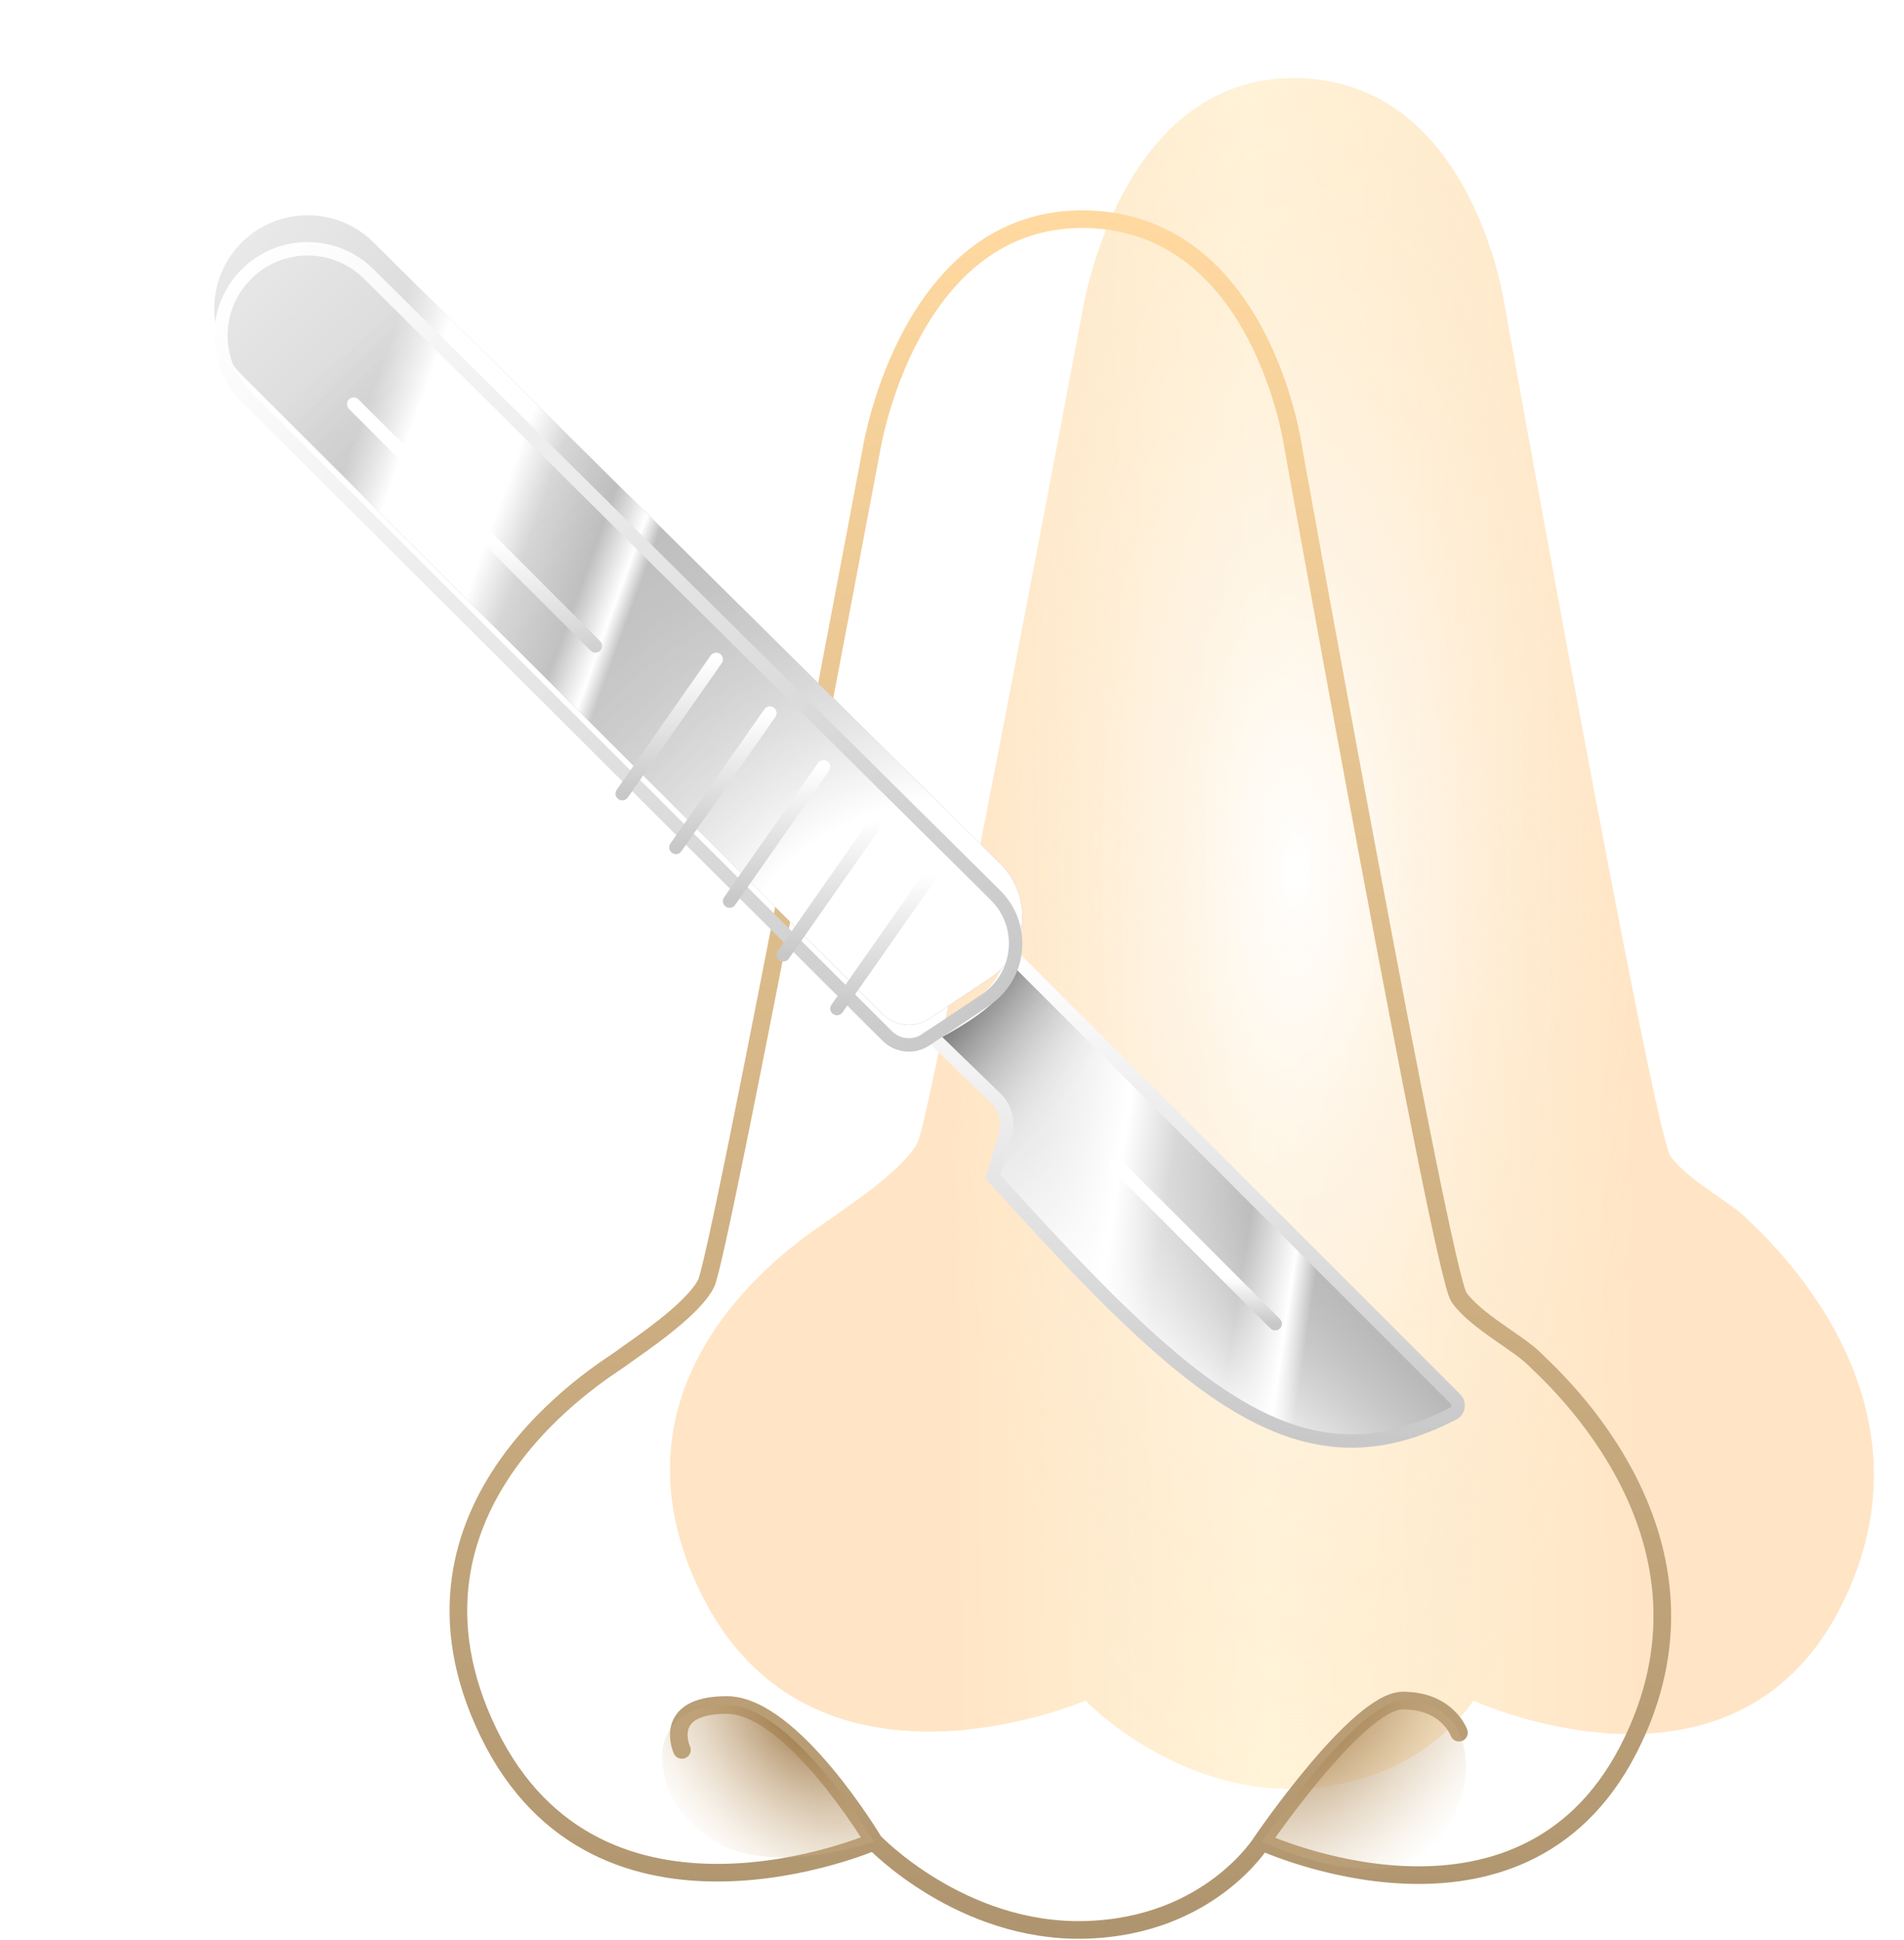 <svg width="54" height="55" viewBox="0 0 54 55" fill="none" xmlns="http://www.w3.org/2000/svg">
<g filter="url(#filter0_iii_7613_355)">
<path d="M20.026 36.382C19.634 37.166 17.968 38.243 17.576 38.537C17.185 38.831 10.72 42.651 13.855 49.116C16.989 55.58 24.786 52.206 24.786 52.206C24.786 52.206 27.259 54.804 30.786 54.706C34.312 54.608 35.786 52.206 35.786 52.206C35.786 52.206 43.091 55.58 46.178 49.605C49.265 43.631 44.023 39.027 43.533 38.537C43.043 38.047 41.868 37.46 41.378 36.774C40.888 36.089 36.677 12.679 36.677 12.679C36.677 12.679 35.795 6.312 30.8 6.214C25.804 6.116 24.727 12.679 24.727 12.679C24.727 12.679 20.418 35.599 20.026 36.382Z" fill="url(#paint0_linear_7613_355)"/>
<path d="M20.026 36.382C19.634 37.166 17.968 38.243 17.576 38.537C17.185 38.831 10.72 42.651 13.855 49.116C16.989 55.58 24.786 52.206 24.786 52.206C24.786 52.206 27.259 54.804 30.786 54.706C34.312 54.608 35.786 52.206 35.786 52.206C35.786 52.206 43.091 55.58 46.178 49.605C49.265 43.631 44.023 39.027 43.533 38.537C43.043 38.047 41.868 37.46 41.378 36.774C40.888 36.089 36.677 12.679 36.677 12.679C36.677 12.679 35.795 6.312 30.8 6.214C25.804 6.116 24.727 12.679 24.727 12.679C24.727 12.679 20.418 35.599 20.026 36.382Z" fill="url(#paint1_radial_7613_355)"/>
</g>
<path d="M35.786 52.206C35.786 52.206 43.091 55.58 46.178 49.605C49.265 43.631 44.023 39.027 43.533 38.537C43.043 38.047 41.868 37.46 41.378 36.774C40.888 36.089 36.677 12.679 36.677 12.679C36.677 12.679 35.795 6.312 30.8 6.214C25.804 6.116 24.727 12.679 24.727 12.679C24.727 12.679 20.418 35.599 20.026 36.382C19.634 37.166 17.968 38.243 17.576 38.537C17.185 38.831 10.72 42.651 13.855 49.116C16.989 55.58 24.786 52.206 24.786 52.206M35.786 52.206C35.786 52.206 38.512 48.206 39.786 48.206C41.059 48.206 41.378 49.116 41.378 49.116M35.786 52.206C35.786 52.206 34.312 54.608 30.786 54.706C27.259 54.804 24.786 52.206 24.786 52.206M24.786 52.206C24.786 52.206 22.474 48.332 20.613 48.332C18.752 48.332 19.34 49.605 19.34 49.605" stroke="url(#paint2_linear_7613_355)" stroke-width="0.5" stroke-linecap="round"/>
<path d="M20.613 48.332C22.474 48.332 24.786 52.206 24.786 52.206C24.786 52.206 21.958 53.206 20.286 52.206C18.613 51.206 18.786 49.706 18.786 49.706C18.786 49.706 18.752 48.332 20.613 48.332Z" fill="url(#paint3_radial_7613_355)"/>
<path d="M39.786 48.206C38.512 48.206 35.786 52.206 35.786 52.206C35.786 52.206 39.466 53.966 40.786 52.206C42.105 50.447 41.378 49.116 41.378 49.116C41.378 49.116 41.059 48.206 39.786 48.206Z" fill="url(#paint4_radial_7613_355)"/>
<path d="M41.278 39.658L28.687 27.068C28.565 27.956 27.953 28.531 26.403 29.352L28.232 31.124C28.514 31.398 28.622 31.807 28.51 32.185L28.163 33.356C33.82 39.639 36.911 42.298 41.216 40.071C41.371 39.991 41.401 39.782 41.278 39.658Z" fill="url(#paint5_linear_7613_355)"/>
<path d="M41.278 39.658L28.687 27.068C28.565 27.956 27.953 28.531 26.403 29.352L28.232 31.124C28.514 31.398 28.622 31.807 28.51 32.185L28.163 33.356C33.82 39.639 36.911 42.298 41.216 40.071C41.371 39.991 41.401 39.782 41.278 39.658Z" fill="url(#paint6_radial_7613_355)"/>
<path d="M41.278 39.658L28.687 27.068C28.565 27.956 27.953 28.531 26.403 29.352L28.232 31.124C28.514 31.398 28.622 31.807 28.51 32.185L28.163 33.356C33.82 39.639 36.911 42.298 41.216 40.071C41.371 39.991 41.401 39.782 41.278 39.658Z" fill="url(#paint7_linear_7613_355)"/>
<path d="M41.278 39.658L28.687 27.068C28.565 27.956 27.953 28.531 26.403 29.352L28.232 31.124C28.514 31.398 28.622 31.807 28.51 32.185L28.163 33.356C33.82 39.639 36.911 42.298 41.216 40.071C41.371 39.991 41.401 39.782 41.278 39.658Z" fill="url(#paint8_linear_7613_355)" fill-opacity="0.64"/>
<path d="M41.278 39.658L28.687 27.068C28.565 27.956 27.953 28.531 26.403 29.352L28.232 31.124C28.514 31.398 28.622 31.807 28.51 32.185L28.163 33.356C33.82 39.639 36.911 42.298 41.216 40.071C41.371 39.991 41.401 39.782 41.278 39.658Z" stroke="url(#paint9_linear_7613_355)" stroke-width="0.381"/>
<g filter="url(#filter1_i_7613_355)">
<path d="M10.59 7.63C9.554 6.603 7.883 6.607 6.851 7.639V7.639C5.815 8.675 5.817 10.355 6.855 11.389L25.028 29.502C25.385 29.858 25.943 29.913 26.362 29.633L28.052 28.507C29.167 27.764 29.319 26.185 28.367 25.242L10.59 7.63Z" fill="url(#paint10_linear_7613_355)"/>
<path d="M10.59 7.63C9.554 6.603 7.883 6.607 6.851 7.639V7.639C5.815 8.675 5.817 10.355 6.855 11.389L25.028 29.502C25.385 29.858 25.943 29.913 26.362 29.633L28.052 28.507C29.167 27.764 29.319 26.185 28.367 25.242L10.59 7.63Z" fill="url(#paint11_radial_7613_355)"/>
<path d="M10.59 7.63C9.554 6.603 7.883 6.607 6.851 7.639V7.639C5.815 8.675 5.817 10.355 6.855 11.389L25.028 29.502C25.385 29.858 25.943 29.913 26.362 29.633L28.052 28.507C29.167 27.764 29.319 26.185 28.367 25.242L10.59 7.63Z" fill="url(#paint12_linear_7613_355)"/>
</g>
<path d="M6.989 11.254L25.163 29.367C25.455 29.659 25.913 29.704 26.257 29.475L27.946 28.348C28.961 27.672 29.1 26.235 28.233 25.377L10.456 7.765C9.494 6.812 7.943 6.816 6.986 7.773C6.024 8.735 6.026 10.294 6.989 11.254Z" stroke="url(#paint13_linear_7613_355)" stroke-width="0.381"/>
<g filter="url(#filter2_d_7613_355)">
<path d="M26.404 24.022L23.738 27.829" stroke="url(#paint14_linear_7613_355)" stroke-width="0.381" stroke-linecap="round"/>
</g>
<g filter="url(#filter3_d_7613_355)">
<path d="M24.881 22.499L22.215 26.306" stroke="url(#paint15_linear_7613_355)" stroke-width="0.381" stroke-linecap="round"/>
</g>
<g filter="url(#filter4_d_7613_355)">
<path d="M23.358 20.976L20.693 24.783" stroke="url(#paint16_linear_7613_355)" stroke-width="0.381" stroke-linecap="round"/>
</g>
<g filter="url(#filter5_d_7613_355)">
<path d="M21.835 19.453L19.17 23.26" stroke="url(#paint17_linear_7613_355)" stroke-width="0.381" stroke-linecap="round"/>
</g>
<g filter="url(#filter6_d_7613_355)">
<path d="M20.312 17.93L17.647 21.737" stroke="url(#paint18_linear_7613_355)" stroke-width="0.381" stroke-linecap="round"/>
</g>
<g filter="url(#filter7_d_7613_355)">
<path d="M16.886 17.549L10.032 10.696" stroke="url(#paint19_linear_7613_355)" stroke-width="0.381" stroke-linecap="round"/>
</g>
<path d="M36.166 37.523L31.669 33.025" stroke="url(#paint20_linear_7613_355)" stroke-width="0.381" stroke-linecap="round"/>
<defs>
<filter id="filter0_iii_7613_355" x="12.75" y="3.963" width="38.646" height="50.996" filterUnits="userSpaceOnUse" color-interpolation-filters="sRGB">
<feFlood flood-opacity="0" result="BackgroundImageFix"/>
<feBlend mode="normal" in="SourceGraphic" in2="BackgroundImageFix" result="shape"/>
<feColorMatrix in="SourceAlpha" type="matrix" values="0 0 0 0 0 0 0 0 0 0 0 0 0 0 0 0 0 0 127 0" result="hardAlpha"/>
<feOffset dy="-2"/>
<feGaussianBlur stdDeviation="2"/>
<feComposite in2="hardAlpha" operator="arithmetic" k2="-1" k3="1"/>
<feColorMatrix type="matrix" values="0 0 0 0 0.317 0 0 0 0 0.266 0 0 0 0 0.167 0 0 0 0.32 0"/>
<feBlend mode="normal" in2="shape" result="effect1_innerShadow_7613_355"/>
<feColorMatrix in="SourceAlpha" type="matrix" values="0 0 0 0 0 0 0 0 0 0 0 0 0 0 0 0 0 0 127 0" result="hardAlpha"/>
<feOffset dx="2" dy="-2"/>
<feGaussianBlur stdDeviation="2"/>
<feComposite in2="hardAlpha" operator="arithmetic" k2="-1" k3="1"/>
<feColorMatrix type="matrix" values="0 0 0 0 0.718 0 0 0 0 0.517 0 0 0 0 0 0 0 0 0.25 0"/>
<feBlend mode="normal" in2="effect1_innerShadow_7613_355" result="effect2_innerShadow_7613_355"/>
<feColorMatrix in="SourceAlpha" type="matrix" values="0 0 0 0 0 0 0 0 0 0 0 0 0 0 0 0 0 0 127 0" result="hardAlpha"/>
<feOffset dx="4"/>
<feGaussianBlur stdDeviation="2"/>
<feComposite in2="hardAlpha" operator="arithmetic" k2="-1" k3="1"/>
<feColorMatrix type="matrix" values="0 0 0 0 0.594 0 0 0 0 0.392 0 0 0 0 0.089 0 0 0 0.25 0"/>
<feBlend mode="normal" in2="effect2_innerShadow_7613_355" result="effect3_innerShadow_7613_355"/>
</filter>
<filter id="filter1_i_7613_355" x="6.075" y="6.101" width="22.919" height="23.71" filterUnits="userSpaceOnUse" color-interpolation-filters="sRGB">
<feFlood flood-opacity="0" result="BackgroundImageFix"/>
<feBlend mode="normal" in="SourceGraphic" in2="BackgroundImageFix" result="shape"/>
<feColorMatrix in="SourceAlpha" type="matrix" values="0 0 0 0 0 0 0 0 0 0 0 0 0 0 0 0 0 0 127 0" result="hardAlpha"/>
<feOffset dy="-0.761"/>
<feGaussianBlur stdDeviation="1.523"/>
<feComposite in2="hardAlpha" operator="arithmetic" k2="-1" k3="1"/>
<feColorMatrix type="matrix" values="0 0 0 0 0 0 0 0 0 0 0 0 0 0 0 0 0 0 0.32 0"/>
<feBlend mode="normal" in2="shape" result="effect1_innerShadow_7613_355"/>
</filter>
<filter id="filter2_d_7613_355" x="20.502" y="21.547" width="9.138" height="10.28" filterUnits="userSpaceOnUse" color-interpolation-filters="sRGB">
<feFlood flood-opacity="0" result="BackgroundImageFix"/>
<feColorMatrix in="SourceAlpha" type="matrix" values="0 0 0 0 0 0 0 0 0 0 0 0 0 0 0 0 0 0 127 0" result="hardAlpha"/>
<feOffset dy="0.761"/>
<feGaussianBlur stdDeviation="1.523"/>
<feComposite in2="hardAlpha" operator="out"/>
<feColorMatrix type="matrix" values="0 0 0 0 0 0 0 0 0 0 0 0 0 0 0 0 0 0 0.4 0"/>
<feBlend mode="normal" in2="BackgroundImageFix" result="effect1_dropShadow_7613_355"/>
<feBlend mode="normal" in="SourceGraphic" in2="effect1_dropShadow_7613_355" result="shape"/>
</filter>
<filter id="filter3_d_7613_355" x="18.979" y="20.024" width="9.138" height="10.28" filterUnits="userSpaceOnUse" color-interpolation-filters="sRGB">
<feFlood flood-opacity="0" result="BackgroundImageFix"/>
<feColorMatrix in="SourceAlpha" type="matrix" values="0 0 0 0 0 0 0 0 0 0 0 0 0 0 0 0 0 0 127 0" result="hardAlpha"/>
<feOffset dy="0.761"/>
<feGaussianBlur stdDeviation="1.523"/>
<feComposite in2="hardAlpha" operator="out"/>
<feColorMatrix type="matrix" values="0 0 0 0 0 0 0 0 0 0 0 0 0 0 0 0 0 0 0.4 0"/>
<feBlend mode="normal" in2="BackgroundImageFix" result="effect1_dropShadow_7613_355"/>
<feBlend mode="normal" in="SourceGraphic" in2="effect1_dropShadow_7613_355" result="shape"/>
</filter>
<filter id="filter4_d_7613_355" x="17.456" y="18.501" width="9.138" height="10.28" filterUnits="userSpaceOnUse" color-interpolation-filters="sRGB">
<feFlood flood-opacity="0" result="BackgroundImageFix"/>
<feColorMatrix in="SourceAlpha" type="matrix" values="0 0 0 0 0 0 0 0 0 0 0 0 0 0 0 0 0 0 127 0" result="hardAlpha"/>
<feOffset dy="0.761"/>
<feGaussianBlur stdDeviation="1.523"/>
<feComposite in2="hardAlpha" operator="out"/>
<feColorMatrix type="matrix" values="0 0 0 0 0 0 0 0 0 0 0 0 0 0 0 0 0 0 0.4 0"/>
<feBlend mode="normal" in2="BackgroundImageFix" result="effect1_dropShadow_7613_355"/>
<feBlend mode="normal" in="SourceGraphic" in2="effect1_dropShadow_7613_355" result="shape"/>
</filter>
<filter id="filter5_d_7613_355" x="15.933" y="16.978" width="9.138" height="10.28" filterUnits="userSpaceOnUse" color-interpolation-filters="sRGB">
<feFlood flood-opacity="0" result="BackgroundImageFix"/>
<feColorMatrix in="SourceAlpha" type="matrix" values="0 0 0 0 0 0 0 0 0 0 0 0 0 0 0 0 0 0 127 0" result="hardAlpha"/>
<feOffset dy="0.761"/>
<feGaussianBlur stdDeviation="1.523"/>
<feComposite in2="hardAlpha" operator="out"/>
<feColorMatrix type="matrix" values="0 0 0 0 0 0 0 0 0 0 0 0 0 0 0 0 0 0 0.4 0"/>
<feBlend mode="normal" in2="BackgroundImageFix" result="effect1_dropShadow_7613_355"/>
<feBlend mode="normal" in="SourceGraphic" in2="effect1_dropShadow_7613_355" result="shape"/>
</filter>
<filter id="filter6_d_7613_355" x="14.411" y="15.455" width="9.138" height="10.28" filterUnits="userSpaceOnUse" color-interpolation-filters="sRGB">
<feFlood flood-opacity="0" result="BackgroundImageFix"/>
<feColorMatrix in="SourceAlpha" type="matrix" values="0 0 0 0 0 0 0 0 0 0 0 0 0 0 0 0 0 0 127 0" result="hardAlpha"/>
<feOffset dy="0.761"/>
<feGaussianBlur stdDeviation="1.523"/>
<feComposite in2="hardAlpha" operator="out"/>
<feColorMatrix type="matrix" values="0 0 0 0 0 0 0 0 0 0 0 0 0 0 0 0 0 0 0.4 0"/>
<feBlend mode="normal" in2="BackgroundImageFix" result="effect1_dropShadow_7613_355"/>
<feBlend mode="normal" in="SourceGraphic" in2="effect1_dropShadow_7613_355" result="shape"/>
</filter>
<filter id="filter7_d_7613_355" x="6.796" y="8.222" width="13.325" height="13.325" filterUnits="userSpaceOnUse" color-interpolation-filters="sRGB">
<feFlood flood-opacity="0" result="BackgroundImageFix"/>
<feColorMatrix in="SourceAlpha" type="matrix" values="0 0 0 0 0 0 0 0 0 0 0 0 0 0 0 0 0 0 127 0" result="hardAlpha"/>
<feOffset dy="0.761"/>
<feGaussianBlur stdDeviation="1.523"/>
<feComposite in2="hardAlpha" operator="out"/>
<feColorMatrix type="matrix" values="0 0 0 0 0 0 0 0 0 0 0 0 0 0 0 0 0 0 0.8 0"/>
<feBlend mode="normal" in2="BackgroundImageFix" result="effect1_dropShadow_7613_355"/>
<feBlend mode="normal" in="SourceGraphic" in2="effect1_dropShadow_7613_355" result="shape"/>
</filter>
<linearGradient id="paint0_linear_7613_355" x1="20.711" y1="25.216" x2="40.397" y2="25.004" gradientUnits="userSpaceOnUse">
<stop stop-color="#FFE5C5"/>
<stop offset="0.455" stop-color="#FFF4D9"/>
<stop offset="1" stop-color="#FFE5C5"/>
</linearGradient>
<radialGradient id="paint1_radial_7613_355" cx="0" cy="0" r="1" gradientUnits="userSpaceOnUse" gradientTransform="translate(30.786 28.706) rotate(90) scale(26.5 10.507)">
<stop stop-color="white"/>
<stop offset="1" stop-color="#FEE4C5" stop-opacity="0"/>
</radialGradient>
<linearGradient id="paint2_linear_7613_355" x1="30.073" y1="6.213" x2="30.073" y2="54.709" gradientUnits="userSpaceOnUse">
<stop stop-color="#FFD9A0"/>
<stop offset="1" stop-color="#AF956F"/>
</linearGradient>
<radialGradient id="paint3_radial_7613_355" cx="0" cy="0" r="1" gradientUnits="userSpaceOnUse" gradientTransform="translate(22.786 48.706) rotate(139.399) scale(4.61 6.566)">
<stop stop-color="#9B7647"/>
<stop offset="1" stop-color="#E3C9A2" stop-opacity="0"/>
</radialGradient>
<radialGradient id="paint4_radial_7613_355" cx="0" cy="0" r="1" gradientUnits="userSpaceOnUse" gradientTransform="translate(37.286 48.206) rotate(41.186) scale(5.315 7.782)">
<stop stop-color="#9B7647"/>
<stop offset="1" stop-color="#E3C9A2" stop-opacity="0"/>
</radialGradient>
<linearGradient id="paint5_linear_7613_355" x1="33.964" y1="27.068" x2="33.964" y2="40.848" gradientUnits="userSpaceOnUse">
<stop stop-color="#E9E9E9"/>
<stop offset="1" stop-color="#999999"/>
</linearGradient>
<radialGradient id="paint6_radial_7613_355" cx="0" cy="0" r="1" gradientUnits="userSpaceOnUse" gradientTransform="translate(29.643 39.864) rotate(-55.075) scale(13.206 66.468)">
<stop offset="0.195" stop-color="white"/>
<stop offset="1" stop-color="#777777" stop-opacity="0"/>
</radialGradient>
<linearGradient id="paint7_linear_7613_355" x1="23.539" y1="40.257" x2="36.435" y2="42.155" gradientUnits="userSpaceOnUse">
<stop offset="0.085" stop-color="white" stop-opacity="0"/>
<stop offset="0.54" stop-color="white"/>
<stop offset="0.545" stop-color="white"/>
<stop offset="0.655" stop-color="white" stop-opacity="0.37"/>
<stop offset="0.84" stop-color="white" stop-opacity="0"/>
<stop offset="0.95" stop-color="white"/>
<stop offset="1" stop-color="white" stop-opacity="0"/>
</linearGradient>
<linearGradient id="paint8_linear_7613_355" x1="30.591" y1="31.256" x2="26.784" y2="27.829" gradientUnits="userSpaceOnUse">
<stop stop-color="white" stop-opacity="0"/>
<stop offset="1"/>
</linearGradient>
<linearGradient id="paint9_linear_7613_355" x1="33.964" y1="27.068" x2="33.964" y2="40.848" gradientUnits="userSpaceOnUse">
<stop stop-color="white"/>
<stop offset="1" stop-color="#C8C8C8"/>
</linearGradient>
<linearGradient id="paint10_linear_7613_355" x1="6.895" y1="7.595" x2="28.29" y2="28.988" gradientUnits="userSpaceOnUse">
<stop stop-color="#E9E9E9"/>
<stop offset="1" stop-color="#999999"/>
</linearGradient>
<radialGradient id="paint11_radial_7613_355" cx="0" cy="0" r="1" gradientUnits="userSpaceOnUse" gradientTransform="translate(25.664 28.558) rotate(-128.481) scale(23.927 28.941)">
<stop offset="0.195" stop-color="white"/>
<stop offset="1" stop-color="#777777" stop-opacity="0"/>
</radialGradient>
<linearGradient id="paint12_linear_7613_355" x1="4.702" y1="25.545" x2="13.988" y2="28.896" gradientUnits="userSpaceOnUse">
<stop offset="0.085" stop-color="white" stop-opacity="0"/>
<stop offset="0.23" stop-color="white"/>
<stop offset="0.54" stop-color="white"/>
<stop offset="0.655" stop-color="white" stop-opacity="0.37"/>
<stop offset="0.84" stop-color="white" stop-opacity="0"/>
<stop offset="0.95" stop-color="white"/>
<stop offset="1" stop-color="white" stop-opacity="0"/>
</linearGradient>
<linearGradient id="paint13_linear_7613_355" x1="6.895" y1="7.595" x2="28.29" y2="28.988" gradientUnits="userSpaceOnUse">
<stop stop-color="white"/>
<stop offset="1" stop-color="#C8C8C8"/>
</linearGradient>
<linearGradient id="paint14_linear_7613_355" x1="25.071" y1="24.022" x2="25.071" y2="27.829" gradientUnits="userSpaceOnUse">
<stop stop-color="white"/>
<stop offset="1" stop-color="#C8C8C8"/>
</linearGradient>
<linearGradient id="paint15_linear_7613_355" x1="23.548" y1="22.499" x2="23.548" y2="26.306" gradientUnits="userSpaceOnUse">
<stop stop-color="white"/>
<stop offset="1" stop-color="#C8C8C8"/>
</linearGradient>
<linearGradient id="paint16_linear_7613_355" x1="22.025" y1="20.976" x2="22.025" y2="24.783" gradientUnits="userSpaceOnUse">
<stop stop-color="white"/>
<stop offset="1" stop-color="#C8C8C8"/>
</linearGradient>
<linearGradient id="paint17_linear_7613_355" x1="20.502" y1="19.453" x2="20.502" y2="23.26" gradientUnits="userSpaceOnUse">
<stop stop-color="white"/>
<stop offset="1" stop-color="#C8C8C8"/>
</linearGradient>
<linearGradient id="paint18_linear_7613_355" x1="18.979" y1="17.93" x2="18.979" y2="21.737" gradientUnits="userSpaceOnUse">
<stop stop-color="white"/>
<stop offset="1" stop-color="#C8C8C8"/>
</linearGradient>
<linearGradient id="paint19_linear_7613_355" x1="15.363" y1="14.504" x2="15.743" y2="18.311" gradientUnits="userSpaceOnUse">
<stop stop-color="white"/>
<stop offset="1" stop-color="#C8C8C8"/>
</linearGradient>
<linearGradient id="paint20_linear_7613_355" x1="33.918" y1="33.025" x2="33.918" y2="37.523" gradientUnits="userSpaceOnUse">
<stop offset="0.71" stop-color="white"/>
<stop offset="1" stop-color="#C8C8C8"/>
</linearGradient>
</defs>
</svg>
